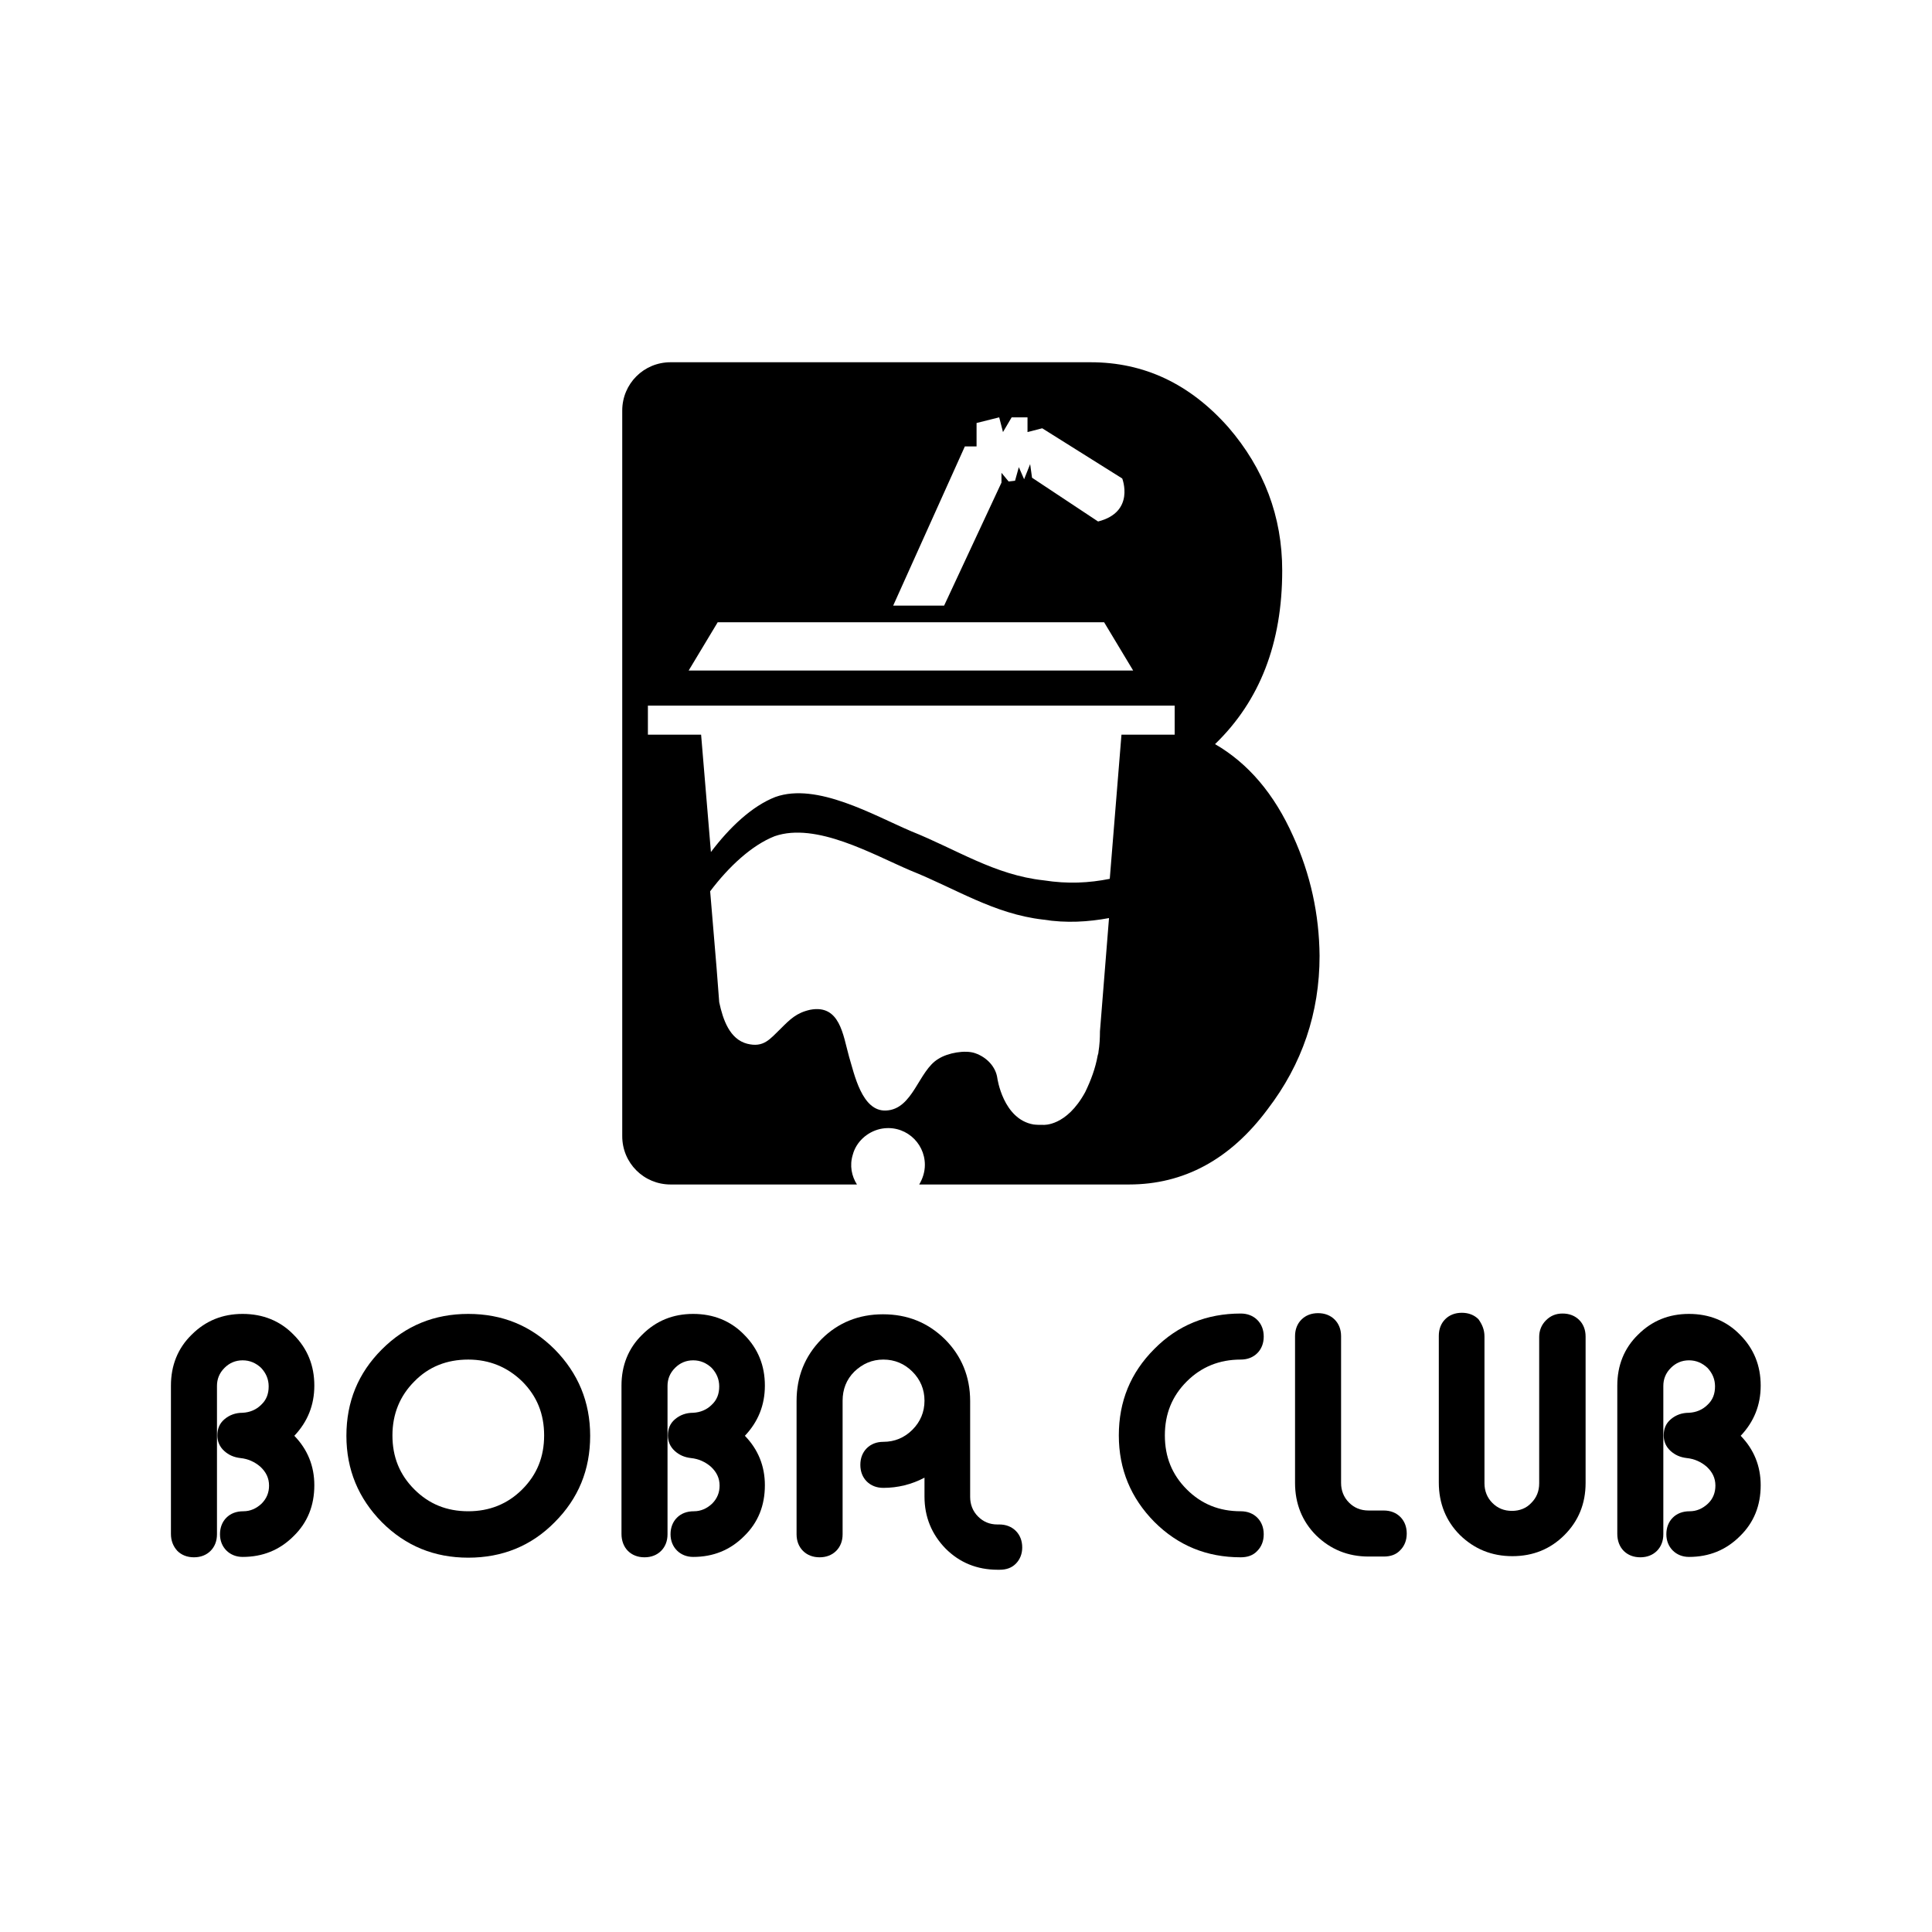 <?xml version="1.0" encoding="utf-8"?>
<!-- Generator: Adobe Illustrator 25.4.1, SVG Export Plug-In . SVG Version: 6.00 Build 0)  -->
<svg version="1.1" id="Livello_1" xmlns="http://www.w3.org/2000/svg" xmlns:xlink="http://www.w3.org/1999/xlink" x="0px" y="0px"
	 viewBox="0 0 512 512" style="enable-background:new 0 0 512 512;" xml:space="preserve">
<path d="M342.7,221.6c-5-11.2-11.9-19.3-20.7-24.4c11.9-11.5,17.8-26.8,17.8-46c0-14.3-4.8-27-14.3-38C315.3,101.7,303.2,96,289,96
	H177.7c-7.1,0-12.8,5.7-12.8,12.8v192.3c0,7.1,5.7,12.8,12.8,12.8h49.4c-1.4-2.2-2-5-1.1-7.9c0.9-3.4,3.8-6,7.2-6.8
	c6.3-1.4,11.9,3.4,11.9,9.5c0,1.9-0.6,3.7-1.5,5.2h55.6c14.5,0,26.8-6.6,36.7-19.9c9.2-12,13.8-25.6,13.8-40.7
	C349.6,242.3,347.3,231.7,342.7,221.6 M255.7,118.3h3.1v-6.2l6-1.5l1,3.9l2.3-3.9h4.2v3.9l3.9-1l21.2,13.3c0,0,3.5,8.9-6.4,11.4
	l-17.5-11.6L273,123l-1.6,4l-1.4-3.2l-1,3.6l-1.7,0.2l-1.9-2.3v2.6l-15.2,32.6h-4h-9.5L255.7,118.3z M190.2,164.9h51.2h51.2
	l7.7,12.8h-58.9h-58.9L190.2,164.9z M291.5,273.3c0,1.8-0.1,3.7-0.4,5.5c0,0.3-0.1,0.6-0.2,0.9c-0.6,3.4-1.8,6.6-3.3,9.7
	c-5,9.2-11.1,8.7-11.1,8.7c-1,0-1.8,0-2.6-0.1c-8.1-1.4-9.6-12.3-9.6-12.3l0,0c-0.4-2.9-2.7-5.5-5.9-6.6c-2.6-0.9-7.2-0.1-9.7,1.5
	c-5.3,3.1-6.7,13.4-13.9,13.7c-6.4,0.3-8.4-9.7-9.8-14.3c-1.6-5.7-2.4-13.9-10.3-12.4c-3.6,0.8-5.3,2.5-7.8,5
	c-2.9,2.8-4.5,5.1-8.9,4c-4.6-1.2-6.4-6.3-7.4-11l-0.7-9.1l-1.7-20.3c4.9-6.5,11-12.2,17.1-14.6c11-3.8,25.9,4.8,36,9.1
	c12,4.8,22.1,11.5,35.1,13c6.3,1,12,0.6,17.5-0.4L291.5,273.3z M311.3,194.7h-14.1l-3.1,38.2c-5.5,1.1-11.1,1.4-17.5,0.4
	c-13-1.4-23.1-8.2-35.1-13c-10.1-4.3-25-13-36-9.1c-6.2,2.4-12.2,8.1-17.1,14.6l-2.6-31.1h-14.1V187h69.8h69.8V194.7z"/>
<path d="M45.3,406.5v-39.3c0-5.3,1.8-9.9,5.5-13.5c3.7-3.7,8.2-5.5,13.5-5.5c5.3,0,9.9,1.8,13.5,5.5c3.7,3.7,5.5,8.2,5.5,13.5
	c0,5.2-1.8,9.6-5.3,13.3c3.5,3.6,5.3,8,5.3,13.1c0,5.4-1.8,9.9-5.5,13.5c-3.7,3.7-8.2,5.5-13.5,5.5c-1.7,0-3.2-0.6-4.3-1.7
	c-1.1-1.1-1.7-2.6-1.7-4.3c0-1.8,0.6-3.3,1.7-4.4c1.1-1.1,2.6-1.7,4.5-1.7c1.8,0,3.4-0.7,4.8-2c1.4-1.4,2-3,2-4.8c0-2-0.8-3.6-2.3-5
	c-1.5-1.3-3.3-2.1-5.3-2.3c-1.7-0.2-3.1-0.8-4.3-1.9c-1.2-1.1-1.8-2.5-1.8-4.1c0-1.8,0.6-3.2,1.9-4.3c1.3-1.1,2.9-1.7,4.8-1.7
	c1.9-0.1,3.6-0.8,4.9-2.1c1.4-1.3,2-2.9,2-4.9c0-1.9-0.7-3.5-2-4.9c-1.4-1.3-3-2-4.9-2c-1.9,0-3.5,0.7-4.8,2c-1.4,1.4-2,3-2,4.8
	v39.3c0,1.8-0.6,3.3-1.7,4.4c-1.1,1.1-2.6,1.7-4.4,1.7c-1.8,0-3.3-0.6-4.4-1.7C45.9,409.8,45.3,408.3,45.3,406.5"/>
<path d="M124.1,348.2c9,0,16.6,3.1,22.9,9.4c6.2,6.3,9.4,13.9,9.4,22.9s-3.1,16.6-9.4,22.9c-6.2,6.3-13.9,9.4-22.9,9.4
	c-9,0-16.6-3.1-22.9-9.4c-6.2-6.3-9.4-13.9-9.4-22.9s3.1-16.6,9.4-22.9C107.5,351.3,115.1,348.2,124.1,348.2 M124.1,360.3
	c-5.7,0-10.5,1.9-14.3,5.8c-3.8,3.8-5.8,8.6-5.8,14.3c0,5.7,1.9,10.4,5.8,14.3c3.9,3.9,8.6,5.8,14.3,5.8c5.6,0,10.4-1.9,14.3-5.8
	c3.9-3.9,5.8-8.6,5.8-14.3c0-5.7-1.9-10.4-5.8-14.3C134.5,362.3,129.7,360.3,124.1,360.3"/>
<path d="M164.7,406.5v-39.3c0-5.3,1.8-9.9,5.5-13.5c3.7-3.7,8.2-5.5,13.5-5.5c5.3,0,9.9,1.8,13.5,5.5c3.7,3.7,5.5,8.2,5.5,13.5
	c0,5.2-1.8,9.6-5.3,13.3c3.5,3.6,5.3,8,5.3,13.1c0,5.4-1.8,9.9-5.5,13.5c-3.7,3.7-8.2,5.5-13.5,5.5c-1.7,0-3.2-0.6-4.3-1.7
	c-1.1-1.1-1.7-2.6-1.7-4.3c0-1.8,0.6-3.3,1.7-4.4c1.1-1.1,2.6-1.7,4.5-1.7c1.8,0,3.4-0.7,4.8-2c1.4-1.4,2-3,2-4.8c0-2-0.8-3.6-2.3-5
	c-1.5-1.3-3.3-2.1-5.3-2.3c-1.7-0.2-3.1-0.8-4.3-1.9c-1.2-1.1-1.8-2.5-1.8-4.1c0-1.8,0.6-3.2,1.9-4.3c1.3-1.1,2.9-1.7,4.8-1.7
	c1.9-0.1,3.6-0.8,4.9-2.1c1.4-1.3,2-2.9,2-4.9c0-1.9-0.7-3.5-2-4.9c-1.4-1.3-3-2-4.9-2c-1.9,0-3.5,0.7-4.8,2c-1.4,1.4-2,3-2,4.8
	v39.3c0,1.8-0.6,3.3-1.7,4.4c-1.1,1.1-2.6,1.7-4.4,1.7c-1.8,0-3.3-0.6-4.4-1.7S164.7,408.3,164.7,406.5"/>
<path d="M264.9,416h-0.5c-5.5,0-10.1-1.9-13.8-5.6c-3.7-3.8-5.6-8.4-5.6-13.8v-5c-3.4,1.8-7.1,2.7-10.9,2.7c-1.8,0-3.3-0.6-4.4-1.7
	c-1.1-1.1-1.7-2.6-1.7-4.4c0-1.8,0.6-3.3,1.7-4.4c1.1-1.1,2.6-1.7,4.4-1.7c3,0,5.6-1.1,7.7-3.2c2.1-2.1,3.2-4.7,3.2-7.7
	s-1.1-5.6-3.2-7.7c-2.1-2.1-4.7-3.2-7.7-3.2c-3,0-5.5,1.1-7.7,3.2c-2.1,2.1-3.1,4.7-3.1,7.7v35.4c0,1.8-0.6,3.3-1.7,4.4
	c-1.1,1.1-2.6,1.7-4.4,1.7s-3.3-0.6-4.4-1.7c-1.1-1.1-1.7-2.6-1.7-4.4v-35.3c0-6.5,2.2-11.9,6.6-16.4c4.4-4.4,9.9-6.6,16.3-6.6
	c6.5,0,11.9,2.2,16.4,6.6c4.4,4.4,6.7,9.9,6.7,16.4v25.4c0,2,0.7,3.8,2.1,5.2c1.4,1.4,3.1,2.1,5.1,2.1h0.5c1.8,0,3.3,0.6,4.4,1.7
	c1.1,1.1,1.7,2.6,1.7,4.4c0,1.7-0.6,3.2-1.7,4.3C268.1,415.5,266.7,416,264.9,416"/>
<path d="M328.8,412.7c-9,0-16.6-3.1-22.9-9.4c-6.2-6.3-9.4-13.9-9.4-22.9c0-9,3.1-16.6,9.4-22.9c6.2-6.3,13.9-9.4,22.9-9.4
	c1.8,0,3.3,0.6,4.4,1.7c1.1,1.1,1.7,2.6,1.7,4.4c0,1.8-0.6,3.3-1.7,4.4c-1.1,1.1-2.6,1.7-4.4,1.7c-5.6,0-10.4,1.9-14.3,5.8
	c-3.9,3.9-5.8,8.6-5.8,14.3c0,5.7,1.9,10.4,5.8,14.3c3.9,3.9,8.6,5.8,14.3,5.8c1.8,0,3.3,0.6,4.4,1.7c1.1,1.1,1.7,2.6,1.7,4.4
	c0,1.8-0.6,3.3-1.7,4.4C332.1,412.2,330.6,412.7,328.8,412.7"/>
<path d="M366.7,412.5h-4c-5.5,0-10.1-1.9-13.9-5.6c-3.7-3.7-5.6-8.4-5.6-13.9v-38.9c0-1.8,0.6-3.3,1.7-4.4c1.1-1.1,2.6-1.7,4.4-1.7
	s3.3,0.6,4.4,1.7c1.1,1.1,1.7,2.6,1.7,4.4v38.9c0,2,0.7,3.8,2.1,5.2c1.4,1.4,3.1,2.1,5.2,2.1h4c1.8,0,3.3,0.6,4.4,1.7
	c1.1,1.1,1.7,2.6,1.7,4.4c0,1.8-0.6,3.3-1.7,4.4C370,412,368.5,412.5,366.7,412.5"/>
<path d="M393.4,354.2v38.9c0,2,0.7,3.8,2.1,5.2c1.4,1.4,3.1,2.1,5.2,2.1c2,0,3.8-0.7,5.1-2.1c1.4-1.4,2.1-3.1,2.1-5.2v-38.8
	c0-1.7,0.6-3.2,1.8-4.4c1.2-1.2,2.6-1.8,4.4-1.8c1.8,0,3.3,0.6,4.4,1.7c1.1,1.1,1.7,2.6,1.7,4.4v38.8c0,5.5-1.9,10.1-5.6,13.8
	c-3.7,3.7-8.3,5.6-13.8,5.6c-5.5,0-10.1-1.9-13.9-5.6c-3.7-3.7-5.6-8.4-5.6-13.9v-38.9c0-1.8,0.6-3.3,1.7-4.4
	c1.1-1.1,2.6-1.7,4.4-1.7c1.8,0,3.3,0.6,4.4,1.7C392.8,351,393.4,352.4,393.4,354.2"/>
<path d="M428.6,406.5v-39.3c0-5.3,1.8-9.9,5.5-13.5c3.7-3.7,8.2-5.5,13.5-5.5c5.3,0,9.9,1.8,13.5,5.5c3.7,3.7,5.5,8.2,5.5,13.5
	c0,5.2-1.8,9.6-5.3,13.3c3.5,3.6,5.3,8,5.3,13.1c0,5.4-1.8,9.9-5.5,13.5c-3.7,3.7-8.2,5.5-13.5,5.5c-1.7,0-3.2-0.6-4.3-1.7
	c-1.1-1.1-1.7-2.6-1.7-4.3c0-1.8,0.6-3.3,1.7-4.4c1.1-1.1,2.6-1.7,4.5-1.7c1.8,0,3.4-0.7,4.8-2s2-3,2-4.8c0-2-0.8-3.6-2.3-5
	c-1.5-1.3-3.3-2.1-5.3-2.3c-1.7-0.2-3.1-0.8-4.3-1.9c-1.2-1.1-1.8-2.5-1.8-4.1c0-1.8,0.6-3.2,1.9-4.3c1.3-1.1,2.9-1.7,4.8-1.7
	c1.9-0.1,3.6-0.8,4.9-2.1c1.4-1.3,2-2.9,2-4.9c0-1.9-0.7-3.5-2-4.9c-1.4-1.3-3-2-4.9-2c-1.9,0-3.5,0.7-4.8,2c-1.4,1.4-2,3-2,4.8
	v39.3c0,1.8-0.6,3.3-1.7,4.4c-1.1,1.1-2.6,1.7-4.4,1.7s-3.3-0.6-4.4-1.7S428.6,408.3,428.6,406.5"/>
</svg>
